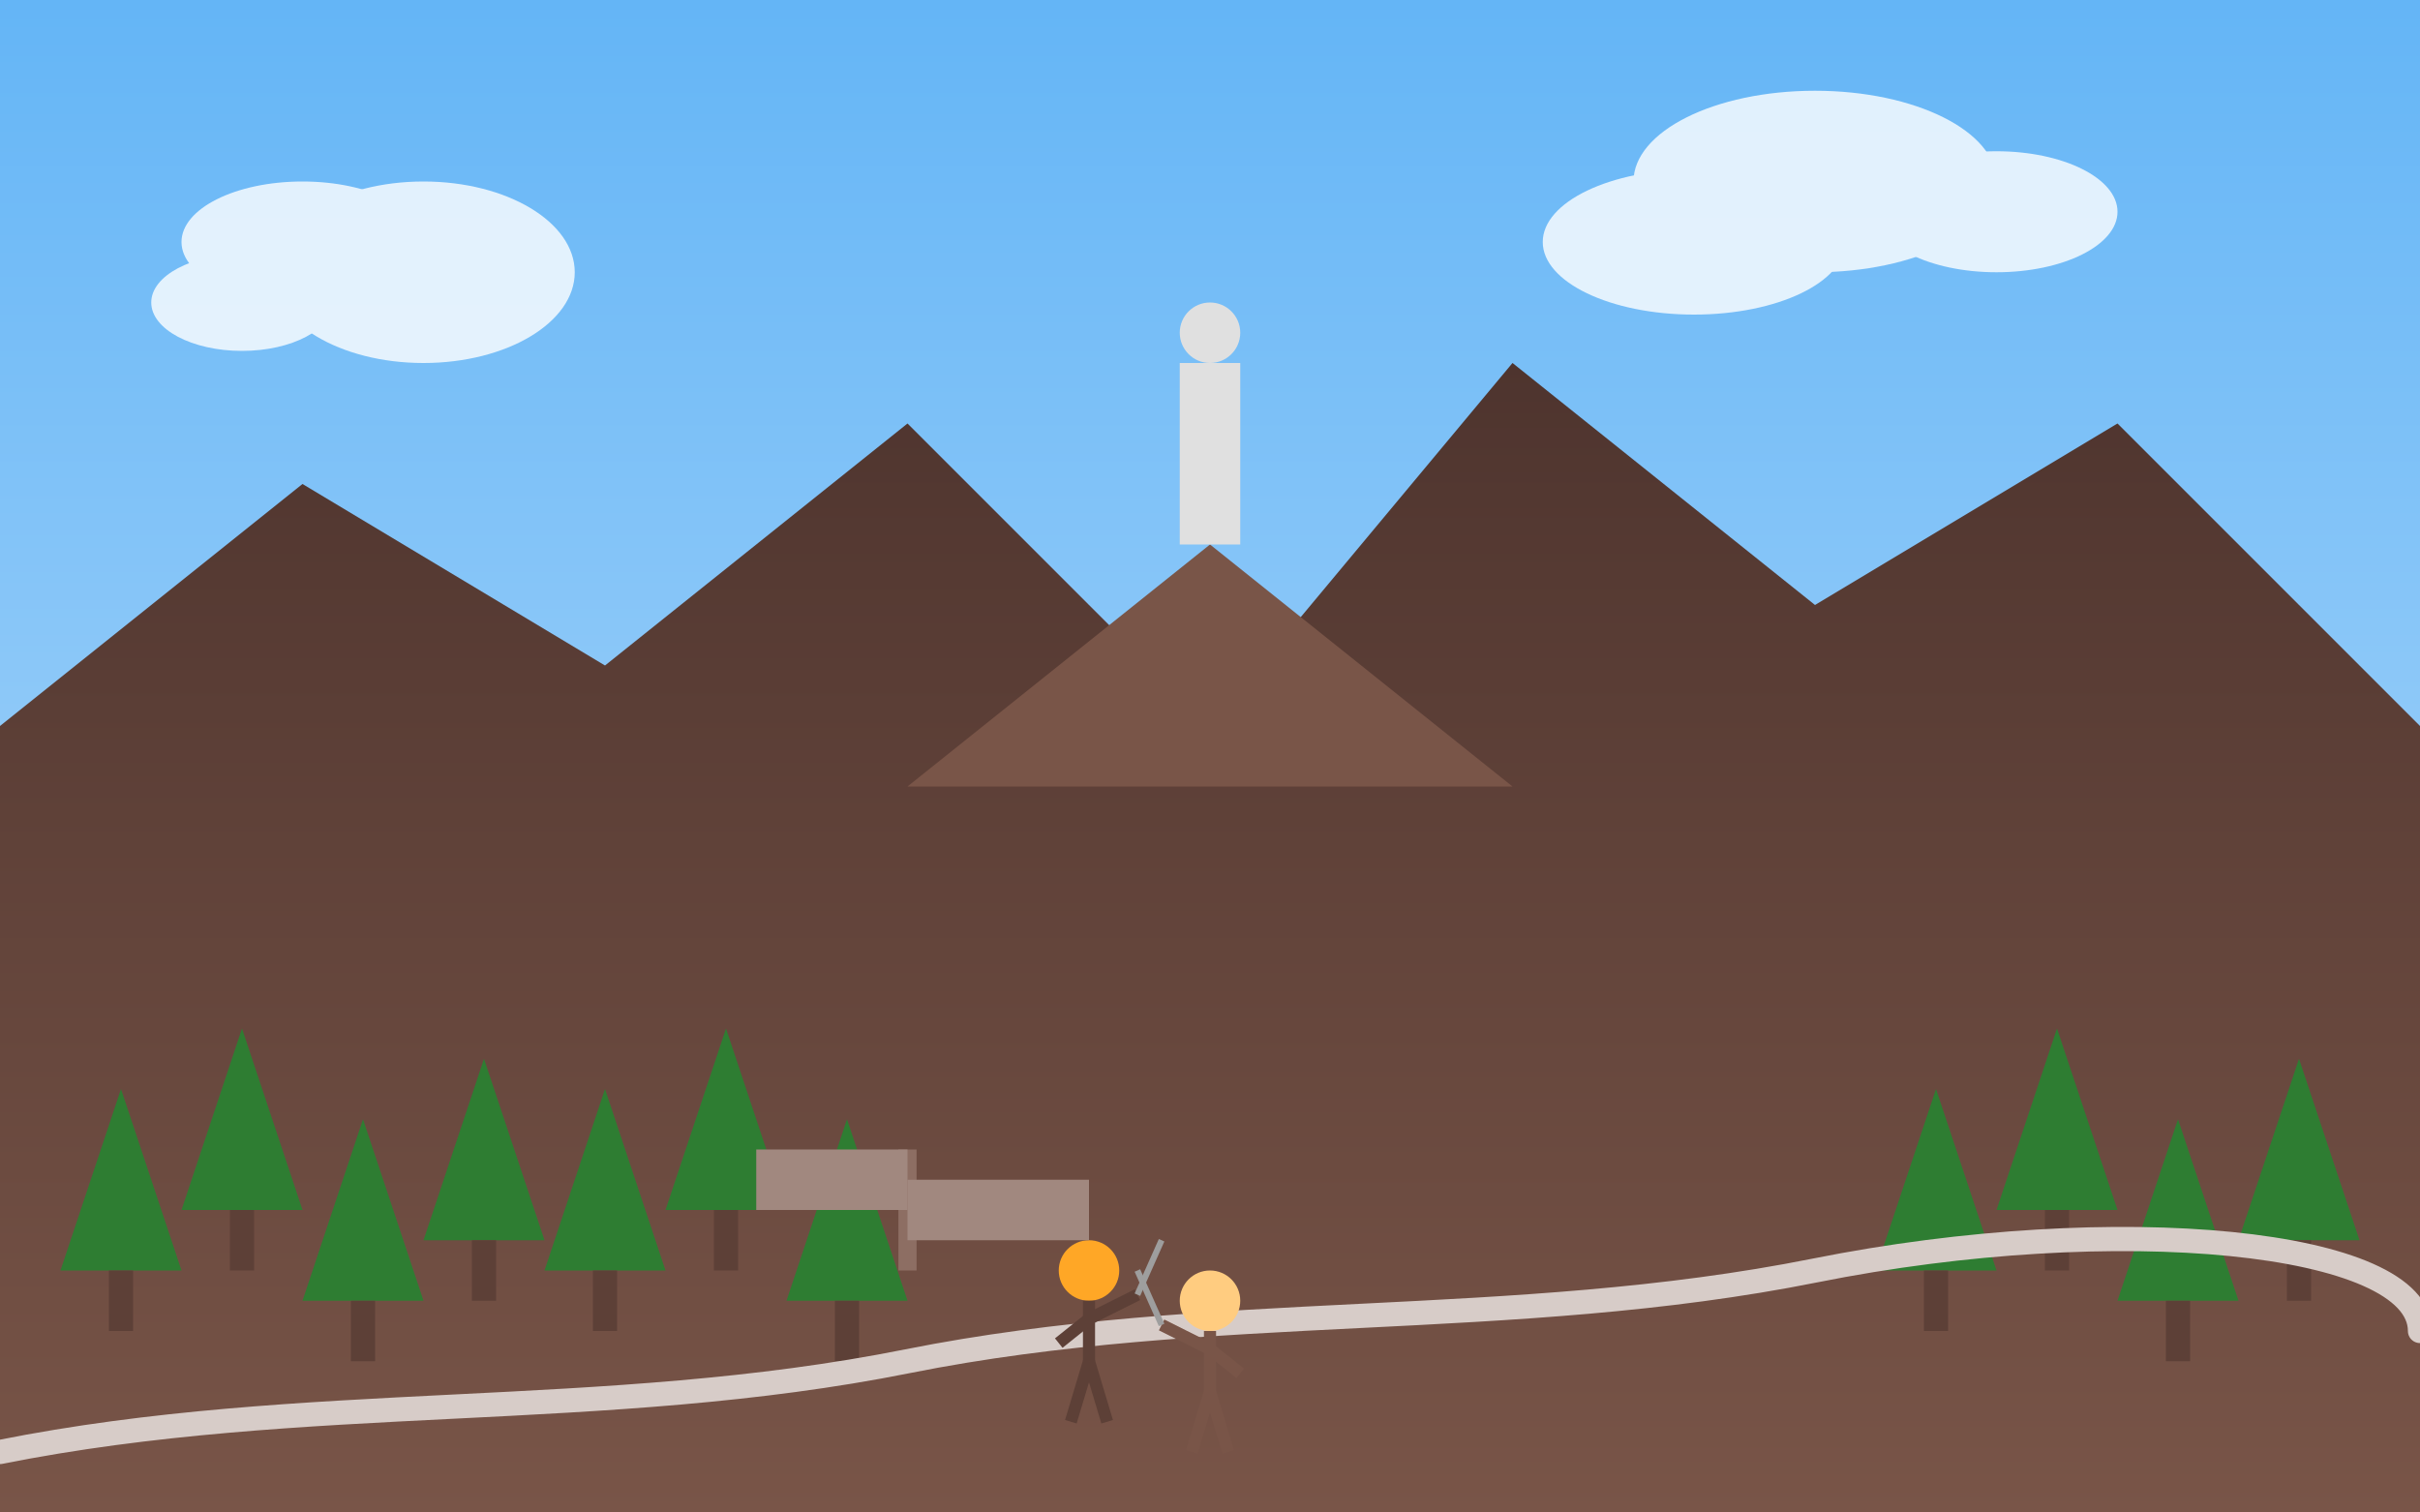 <svg width="400" height="250" xmlns="http://www.w3.org/2000/svg">
  <rect width="100%" height="100%" fill="#808080" stroke="none"/>
  <!-- Harz Mountains Hiking - Harz Wanderung -->
  
  <!-- Sky background -->
  <linearGradient id="skyGradient" x1="0%" y1="0%" x2="0%" y2="100%">
    <stop offset="0%" stop-color="#64B5F6" />
    <stop offset="100%" stop-color="#BBDEFB" />
  </linearGradient>
  <rect x="0" y="0" width="400" height="250" fill="url(#skyGradient)" />
  
  <!-- Mountain background -->
  <linearGradient id="mountainGradient" x1="0%" y1="0%" x2="0%" y2="100%">
    <stop offset="0%" stop-color="#4E342E" />
    <stop offset="100%" stop-color="#795548" />
  </linearGradient>
  <path d="M0,250 L0,120 L50,80 L100,110 L150,70 L200,120 L250,60 L300,100 L350,70 L400,120 L400,250 Z" fill="url(#mountainGradient)" />
  
  <!-- Forest in midground -->
  <g>
    <!-- Trees -->
    <path d="M20,180 L10,210 L30,210 Z" fill="#2E7D32" />
    <rect x="18" y="210" width="4" height="10" fill="#5D4037" />
    
    <path d="M40,170 L30,200 L50,200 Z" fill="#2E7D32" />
    <rect x="38" y="200" width="4" height="10" fill="#5D4037" />
    
    <path d="M60,185 L50,215 L70,215 Z" fill="#2E7D32" />
    <rect x="58" y="215" width="4" height="10" fill="#5D4037" />
    
    <path d="M80,175 L70,205 L90,205 Z" fill="#2E7D32" />
    <rect x="78" y="205" width="4" height="10" fill="#5D4037" />
    
    <path d="M100,180 L90,210 L110,210 Z" fill="#2E7D32" />
    <rect x="98" y="210" width="4" height="10" fill="#5D4037" />
    
    <path d="M120,170 L110,200 L130,200 Z" fill="#2E7D32" />
    <rect x="118" y="200" width="4" height="10" fill="#5D4037" />
    
    <path d="M140,185 L130,215 L150,215 Z" fill="#2E7D32" />
    <rect x="138" y="215" width="4" height="10" fill="#5D4037" />
    
    <path d="M320,180 L310,210 L330,210 Z" fill="#2E7D32" />
    <rect x="318" y="210" width="4" height="10" fill="#5D4037" />
    
    <path d="M340,170 L330,200 L350,200 Z" fill="#2E7D32" />
    <rect x="338" y="200" width="4" height="10" fill="#5D4037" />
    
    <path d="M360,185 L350,215 L370,215 Z" fill="#2E7D32" />
    <rect x="358" y="215" width="4" height="10" fill="#5D4037" />
    
    <path d="M380,175 L370,205 L390,205 Z" fill="#2E7D32" />
    <rect x="378" y="205" width="4" height="10" fill="#5D4037" />
  </g>
  
  <!-- Brocken mountain with tower -->
  <g transform="translate(200, 90)">
    <path d="M0,0 L50,40 L-50,40 Z" fill="#795548" />
    <rect x="-5" y="-30" width="10" height="30" fill="#E0E0E0" />
    <circle cx="0" cy="-35" r="5" fill="#E0E0E0" />
  </g>
  
  <!-- Hiking trail -->
  <path d="M0,240 C50,230 100,235 150,225 C200,215 250,220 300,210 C350,200 400,205 400,220" fill="none" stroke="#D7CCC8" stroke-width="4" stroke-linecap="round" stroke-linejoin="round" />
  
  <!-- Hikers -->
  <g transform="translate(180, 210)">
    <!-- Hiker 1 -->
    <circle cx="0" cy="0" r="5" fill="#FFA726" /> <!-- Head -->
    <line x1="0" y1="5" x2="0" y2="15" stroke="#5D4037" stroke-width="2" /> <!-- Body -->
    <line x1="0" y1="8" x2="-5" y2="12" stroke="#5D4037" stroke-width="2" /> <!-- Left arm -->
    <line x1="0" y1="8" x2="8" y2="4" stroke="#5D4037" stroke-width="2" /> <!-- Right arm with hiking pole -->
    <line x1="8" y1="4" x2="12" y2="-5" stroke="#9E9E9E" stroke-width="1" /> <!-- Hiking pole -->
    <line x1="0" y1="15" x2="-3" y2="25" stroke="#5D4037" stroke-width="2" /> <!-- Left leg -->
    <line x1="0" y1="15" x2="3" y2="25" stroke="#5D4037" stroke-width="2" /> <!-- Right leg -->
  </g>
  
  <g transform="translate(200, 215)">
    <!-- Hiker 2 -->
    <circle cx="0" cy="0" r="5" fill="#FFCC80" /> <!-- Head -->
    <line x1="0" y1="5" x2="0" y2="15" stroke="#795548" stroke-width="2" /> <!-- Body -->
    <line x1="0" y1="8" x2="-8" y2="4" stroke="#795548" stroke-width="2" /> <!-- Left arm with hiking pole -->
    <line x1="-8" y1="4" x2="-12" y2="-5" stroke="#9E9E9E" stroke-width="1" /> <!-- Hiking pole -->
    <line x1="0" y1="8" x2="5" y2="12" stroke="#795548" stroke-width="2" /> <!-- Right arm -->
    <line x1="0" y1="15" x2="-3" y2="25" stroke="#795548" stroke-width="2" /> <!-- Left leg -->
    <line x1="0" y1="15" x2="3" y2="25" stroke="#795548" stroke-width="2" /> <!-- Right leg -->
  </g>
  
  <!-- Signpost -->
  <g transform="translate(150, 190)">
    <line x1="0" y1="0" x2="0" y2="20" stroke="#8D6E63" stroke-width="3" />
    <rect x="0" y="5" width="30" height="10" fill="#A1887F" />
    <rect x="-25" y="0" width="25" height="10" fill="#A1887F" />
  </g>
  
  <!-- Clouds -->
  <g fill="#FFFFFF" opacity="0.8">
    <ellipse cx="50" cy="40" rx="20" ry="10" />
    <ellipse cx="70" cy="45" rx="25" ry="15" />
    <ellipse cx="40" cy="50" rx="15" ry="8" />
    
    <ellipse cx="300" cy="30" rx="30" ry="15" />
    <ellipse cx="330" cy="35" rx="20" ry="10" />
    <ellipse cx="280" cy="40" rx="25" ry="12" />
  </g>
</svg>
